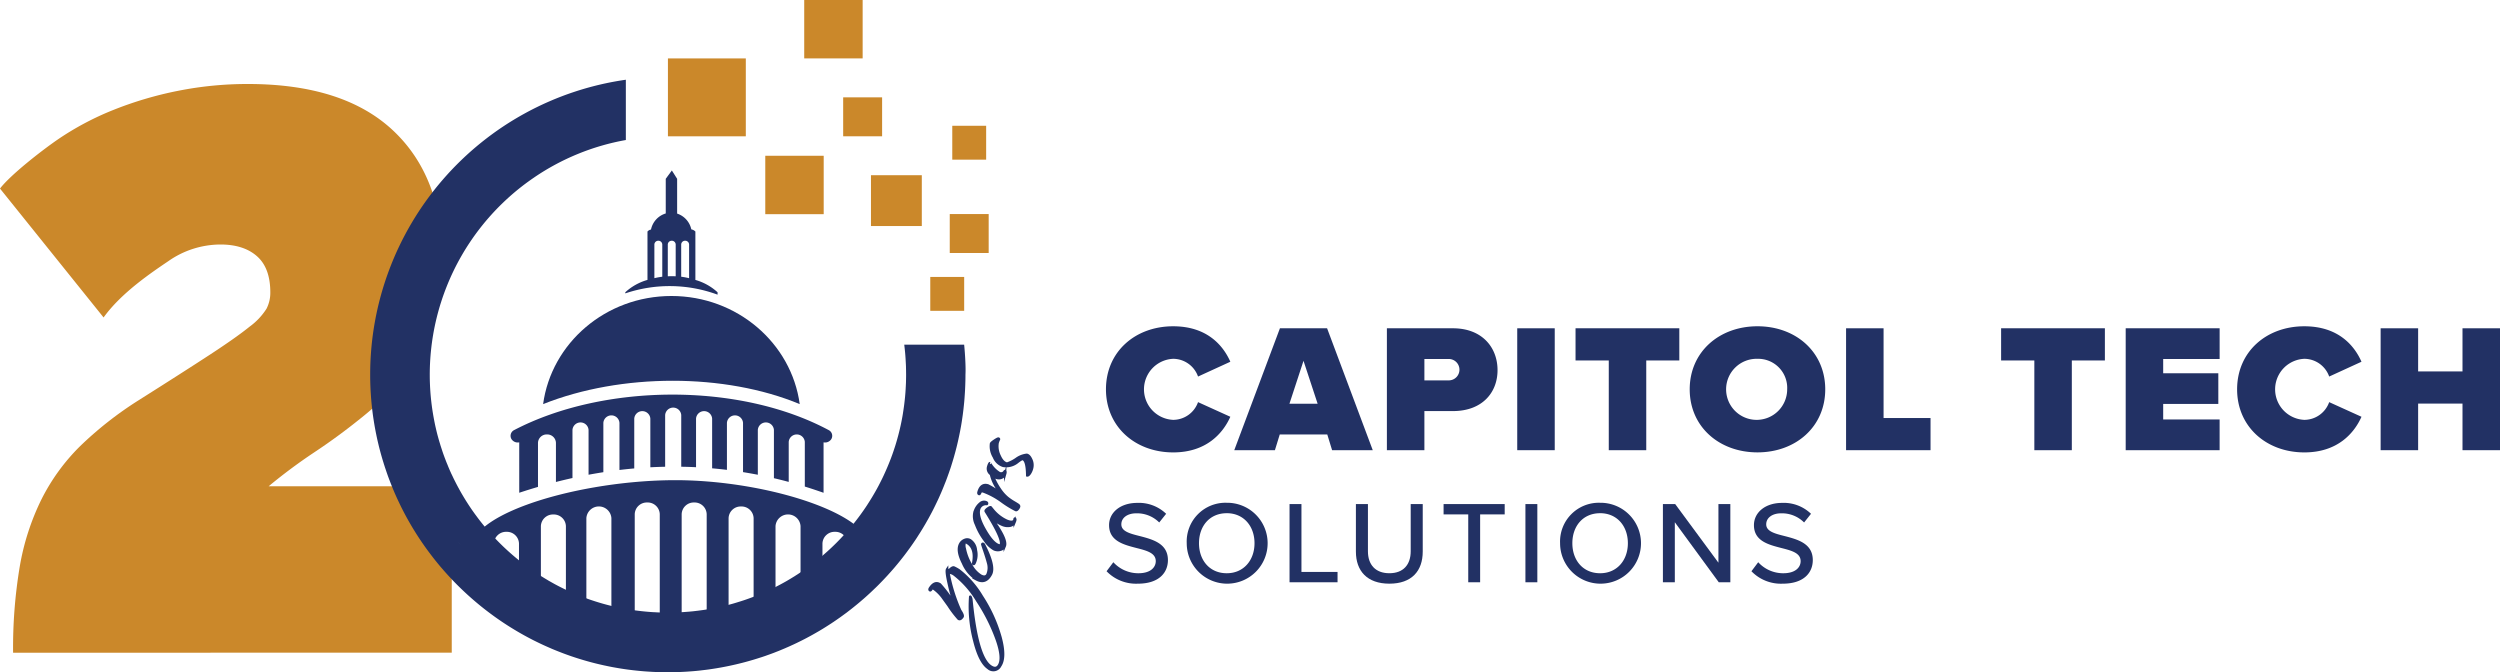<?xml version="1.0" encoding="UTF-8"?>
<svg xmlns="http://www.w3.org/2000/svg" width="529.323" height="142.33" viewBox="0 0 529.323 142.33" role="img">
  <title>20 Years Capitol Tech Solutions</title>
  <g id="capitoltechsolutions-20years-logo" transform="translate(0.009 -0.042)">
    <g id="Group_600" data-name="Group 600">
      <path id="Path_188" data-name="Path 188" d="M2.763,138.239A104.35,104.35,0,0,1,4.173,120a51.871,51.871,0,0,1,4.582-14.2,42.839,42.839,0,0,1,8.2-11.295,76.489,76.489,0,0,1,12.425-9.741q9.516-6.009,15.068-9.637t8.371-5.907a13.862,13.862,0,0,0,3.613-3.834,7.408,7.408,0,0,0,.793-3.419q0-5.179-2.819-7.669t-7.755-2.487a19.308,19.308,0,0,0-11.015,3.523c-3.467,2.35-9.953,6.676-13.712,11.925L-.009,39.964c2.231-2.9,8.764-8.009,12.288-10.427A60.942,60.942,0,0,1,24,23.319a77.15,77.15,0,0,1,13.659-4.041,75.149,75.149,0,0,1,14.8-1.451q20.265,0,30.754,9.844T93.7,55.132a41.913,41.913,0,0,1-1.41,11.4A38.285,38.285,0,0,1,88.5,75.546,36.026,36.026,0,0,1,82.774,82.9a80.846,80.846,0,0,1-7.049,6.218q-4.407,3.527-9.252,6.736a113.742,113.742,0,0,0-9.605,7.15H95.64v35.232Z" fill="#cb882a"></path>
    </g>
    <g id="Group_601" data-name="Group 601">
      <path id="Path_189" data-name="Path 189" d="M142.15,62.712c13.915,0,25.406,9.973,27.165,22.89-15.856-6.592-37.8-6.583-54.33,0,1.759-12.917,13.25-22.89,27.165-22.89" fill="#223164" fill-rule="evenodd"></path>
      <path id="Path_190" data-name="Path 190" d="M109.928,93.7a1.565,1.565,0,0,1-1.648-.7,1.357,1.357,0,0,1,.6-1.913c18.965-9.882,47.634-10.107,66.553.011A1.354,1.354,0,0,1,176,93.018a1.565,1.565,0,0,1-1.638.682v10.678q-1.981-.7-3.969-1.318v-9.45a1.708,1.708,0,0,0-3.407,0v8.467q-1.565-.422-3.134-.787V91.067a1.708,1.708,0,0,0-3.407,0v9.492q-1.565-.3-3.134-.555V89.572a1.708,1.708,0,0,0-3.407,0v9.954q-1.565-.19-3.134-.327V88.675a1.708,1.708,0,0,0-3.407,0V98.965q-1.565-.079-3.134-.1V87.927a1.708,1.708,0,0,0-3.407,0v10.94q-1.565.031-3.134.114V88.675a1.708,1.708,0,0,0-3.407,0V99.222q-1.565.138-3.134.328V89.572a1.708,1.708,0,0,0-3.407,0V100.02q-1.565.243-3.134.537V91.067a1.708,1.708,0,0,0-3.407,0v10.187q-1.748.387-3.5.836v-8.3a1.843,1.843,0,0,0-1.9-1.764h0a1.843,1.843,0,0,0-1.9,1.764v9.343q-1.981.581-3.969,1.241Z" fill="#223164"></path>
      <path id="Path_191" data-name="Path 191" d="M145,51.013h.112a.82.82,0,0,1,.781.851v7.08a14.373,14.373,0,0,0-1.673-.31v-6.77a.82.82,0,0,1,.781-.851m-2.839,0h.112a.82.82,0,0,1,.781.851v6.679a15,15,0,0,0-1.673,0V51.866A.82.82,0,0,1,142.157,51.015Zm-3.62,7.923.149-.031a14.4,14.4,0,0,1,1.524-.273V51.866a.82.82,0,0,0-.781-.851h-.112a.82.82,0,0,0-.781.851Zm13.38,2.983v.512a29.312,29.312,0,0,0-19.535-.27v-.241a11.655,11.655,0,0,1,4.694-2.614V49.068a1.248,1.248,0,0,1,.746-.423,4.489,4.489,0,0,1,3.123-3.409V37.9l1.292-1.764,1.118,1.764v7.366a4.494,4.494,0,0,1,3,3.34,1.579,1.579,0,0,1,.864.459V59.311A11.689,11.689,0,0,1,151.917,61.922Z" fill="#223164" fill-rule="evenodd"></path>
      <path id="Path_192" data-name="Path 192" d="M100.869,118.456a1.9,1.9,0,0,1-.5-.605c-4.215-7.917,20.059-15.874,41.639-16.137,21.069-.256,45.991,8.191,41.606,16.159a1.9,1.9,0,0,1-.493.582v5.937c-1.242-.223-2.472,1.729-3.693,1.525V115.1a2.566,2.566,0,0,0-2.65-2.456h0a2.566,2.566,0,0,0-2.65,2.456v14.634c-1.56-.233-3.1,3.936-4.637,3.734V111.428a2.657,2.657,0,0,0-5.3,0v21.4q-2.333-.255-4.637-.458V109.735a2.566,2.566,0,0,0-2.65-2.456h0a2.566,2.566,0,0,0-2.65,2.456v22.233q-2.325-.146-4.637-.237V108.888a2.566,2.566,0,0,0-2.649-2.456h0a2.566,2.566,0,0,0-2.649,2.456V131.6q-2.317-.027-4.637,0V108.888a2.566,2.566,0,0,0-2.65-2.456h0a2.566,2.566,0,0,0-2.649,2.456v22.857q-2.46.1-4.941.268V109.735a2.657,2.657,0,0,0-5.3,0v22.7q-2.152.2-4.332.451V111.428a2.566,2.566,0,0,0-2.649-2.456h0a2.566,2.566,0,0,0-2.649,2.456v22.136c-1.53.213-3.076-1.257-4.637-1.009V115.1a2.566,2.566,0,0,0-2.649-2.456h0a2.566,2.566,0,0,0-2.65,2.456v10.054c-1.224.22-2.46.468-3.706.71Z" fill="#223164"></path>
    </g>
    <g id="Group_602" data-name="Group 602">
      <rect id="Rectangle_615" data-name="Rectangle 615" width="16.49" height="16.491" transform="translate(141.41 12.412)" fill="#cb882a"></rect>
      <rect id="Rectangle_616" data-name="Rectangle 616" width="12.368" height="12.367" transform="translate(162.023 33.022)" fill="#cb882a"></rect>
      <rect id="Rectangle_617" data-name="Rectangle 617" width="8.245" height="8.245" transform="translate(178.514 20.653)" fill="#cb882a"></rect>
      <path id="Path_193" data-name="Path 193" d="M170.268,12.41V.042h12.371V12.413" fill="#cb882a" fill-rule="evenodd"></path>
      <rect id="Rectangle_618" data-name="Rectangle 618" width="8.243" height="8.244" transform="translate(201.08 45.364)" fill="#cb882a"></rect>
      <path id="Path_194" data-name="Path 194" d="M184.4,47.9V37.139h10.764V47.9" fill="#cb882a" fill-rule="evenodd"></path>
      <rect id="Rectangle_619" data-name="Rectangle 619" width="7.173" height="7.174" transform="translate(201.615 26.673)" fill="#cb882a"></rect>
      <rect id="Rectangle_620" data-name="Rectangle 620" width="7.177" height="7.175" transform="translate(196.958 58.678)" fill="#cb882a"></rect>
    </g>
    <path id="Path_195" data-name="Path 195" d="M204.4,76.925c-.012-.268-.024-.535-.036-.8-.044-.878-.108-1.755-.187-2.625l-.025-.24c0-.08-.011-.16-.019-.239H191.447c.017.135.032.271.047.4.028.243.056.486.08.734.084.786.143,1.58.183,2.378.012.2.02.4.032.6s.016.375.024.566v.04a.128.128,0,0,1,0,.04c.008.244.012.491.017.734,0,.271.008.543.008.817s0,.559-.008.834c0,.175-.008.347-.012.518v.068c0,.152-.008.3-.012.447-.008.135-.012.267-.02.4-.008.176-.015.347-.028.518,0,.132-.012.259-.02.383-.008.167-.02.335-.032.5,0,.016,0,.027,0,.043-.012.148-.024.3-.036.447,0,.044-.008.088-.012.135s0,.088-.012.132c-.007.14-.024.284-.036.423s-.028.279-.043.419c0,.052-.008.1-.017.151-.016.18-.04.359-.06.534-.036.323-.076.646-.123.966l-.024.16c-.048.375-.108.75-.167,1.121,0,.012,0,.02,0,.032l-.012.072q-.227,1.394-.535,2.753c-.008.028-.012.056-.019.079-.112.5-.232,1.005-.363,1.5-.04.164-.08.327-.128.487-.028.1-.056.2-.084.308-.108.4-.223.8-.343,1.193-.092.311-.188.618-.291.925,0,.012-.008.02-.012.032-.108.339-.22.678-.339,1.013-.1.3-.208.591-.319.886-.016.048-.032.1-.052.148-.064.172-.127.343-.2.51-.072.2-.152.387-.228.579-.02.052-.044.108-.064.159-.072.176-.14.352-.216.523l-.155.367c-.135.316-.271.631-.415.946-.108.235-.215.474-.322.706-.028.06-.056.116-.084.176-.1.223-.211.442-.319.662s-.227.455-.343.682c-.1.2-.2.391-.3.583-.167.322-.343.638-.519.956q-.21.377-.431.755c-.152.267-.312.53-.467.79-.319.527-.642,1.045-.978,1.556a50.573,50.573,0,0,1-14.764,14.724h0c-.228.148-.459.291-.686.439a.931.931,0,0,1-.144.087q-.359.223-.718.44c-.263.159-.526.311-.79.467q-1.19.681-2.417,1.3c-.22.112-.439.22-.658.327-.1.051-.2.1-.292.14-.235.111-.47.224-.705.331-.26.124-.519.239-.782.355a1.769,1.769,0,0,1-.211.087c-.12.056-.243.108-.367.16v0c-.107.049-.215.092-.327.132-.239.1-.482.2-.722.3-.415.164-.83.323-1.249.475-.495.184-.993.358-1.492.522a.014.014,0,0,1-.012,0c-.235.084-.475.16-.715.231s-.482.152-.726.224c-.223.068-.447.135-.674.2-.163.047-.331.091-.495.139-.414.111-.83.219-1.244.319-.235.059-.467.111-.7.167-.088.019-.172.039-.26.059s-.176.037-.263.056c-.251.056-.5.107-.754.159a.443.443,0,0,1-.08.016c-.1.02-.2.041-.307.06-.16.032-.323.064-.487.092-.1.016-.192.035-.292.052q-.252.046-.5.084c-.179.032-.36.06-.539.088-.231.039-.463.071-.7.1-.156.024-.315.048-.479.063-.2.032-.4.056-.607.076-.183.028-.37.048-.558.068-.172.02-.347.04-.522.053-.328.035-.658.063-.989.087-.4.032-.794.061-1.193.08s-.8.044-1.2.051c-.263.008-.522.017-.786.02s-.543.008-.814.008c-.475,0-.95-.008-1.421-.02-.06,0-.115,0-.172,0-.139,0-.279-.008-.419-.015-.18-.008-.355-.02-.534-.028l-.244-.012c-.115,0-.227-.012-.335-.015-.207-.012-.415-.025-.618-.04l-.423-.036c-.231-.016-.463-.036-.69-.061-.6-.056-1.193-.123-1.779-.2q-.527-.064-1.053-.147c-.008,0-.02,0-.028,0s0,0-.008,0a.118.118,0,0,1-.04,0c-.183-.027-.363-.056-.546-.087s-.36-.06-.538-.092c-.124-.02-.248-.044-.367-.068-.252-.044-.5-.092-.746-.144a49.26,49.26,0,0,1-5.593-1.46c-.311-.1-.618-.2-.926-.307-.112-.039-.223-.075-.331-.115-.275-.1-.55-.2-.822-.3-.171-.064-.343-.127-.51-.2-.1-.036-.2-.071-.291-.111-.271-.108-.543-.216-.814-.327,0,0-.008,0-.012,0-.191-.08-.383-.16-.575-.248-.25-.108-.5-.215-.753-.331-.3-.132-.6-.272-.9-.411s-.567-.271-.85-.411-.559-.279-.838-.423q-.837-.431-1.651-.9c-.232-.127-.463-.259-.691-.4a49.959,49.959,0,0,1-6.239-4.328c-.212-.172-.419-.343-.63-.519l-.088-.075c-.235-.2-.474-.4-.706-.607-.367-.319-.726-.642-1.081-.973-.279-.256-.558-.519-.83-.786-.115-.112-.231-.227-.347-.339q-.867-.856-1.691-1.751c-.163-.179-.327-.359-.486-.539s-.323-.366-.483-.55c-.642-.738-1.261-1.492-1.859-2.27-.143-.188-.291-.379-.431-.571s-.291-.391-.435-.586c-.06-.084-.123-.167-.183-.252s-.12-.167-.18-.255q-.269-.371-.527-.754c-.2-.3-.4-.591-.59-.89v0c-.148-.227-.291-.459-.439-.686a.451.451,0,0,1-.06-.091.446.446,0,0,1-.028-.052c-.148-.239-.3-.479-.439-.718-.159-.264-.311-.526-.467-.789-.423-.743-.83-1.492-1.22-2.258-.076-.148-.152-.3-.227-.447-.064-.123-.124-.247-.184-.371a1.372,1.372,0,0,1-.079-.159c-.02-.044-.04-.088-.06-.132-.044-.088-.084-.179-.128-.267-.064-.135-.128-.275-.2-.414s-.128-.275-.188-.415c-.076-.155-.144-.315-.212-.47a.107.107,0,0,1-.015-.04.186.186,0,0,1-.02-.048.328.328,0,0,0-.016-.044c-.052-.116-.1-.228-.152-.347-.039-.092-.079-.187-.115-.279s-.076-.191-.112-.284c-.171-.406-.34-.814-.49-1.229-.08-.195-.152-.391-.224-.59-.132-.356-.259-.714-.379-1.073-.1-.307-.2-.615-.3-.921-.016-.056-.036-.108-.051-.16-.044-.132-.084-.263-.12-.395a1.263,1.263,0,0,1-.04-.135c-.064-.2-.128-.4-.184-.607-.056-.179-.108-.359-.156-.539l-.036-.132c-.188-.67-.359-1.352-.511-2.034-.1-.422-.191-.849-.275-1.276-.007-.028-.011-.056-.016-.08-.052-.262-.1-.526-.151-.794a50.508,50.508,0,0,1,19.986-50v0c.415-.3.834-.594,1.261-.886A50.062,50.062,0,0,1,132.5,29.689V16.924a63.051,63.051,0,0,0-54.13,62.416,63.74,63.74,0,0,0,.622,8.9c.059.4.119.8.184,1.2s.135.822.211,1.229.152.818.236,1.221c0,.012,0,.028.008.04.119.594.247,1.189.387,1.779.068.291.14.582.208.874,0,.012,0,.02.008.028.076.3.151.6.231.893.151.575.314,1.15.482,1.72.013.044.028.091.04.135.008.028.016.052.024.08s.02.063.032.1c.04.14.084.275.128.411.072.251.152.5.236.75.036.116.068.227.107.339.045.139.1.28.144.419.083.252.167.5.255.754.032.088.06.171.091.26.14.4.283.785.431,1.176a1.066,1.066,0,0,0,.044.108c.163.439.335.874.515,1.309.036.087.068.175.1.26.119.294.243.586.367.881.24.562.491,1.121.75,1.675.148.315.3.63.451.946s.3.622.458.933c0,0,0,0,0,0,.155.307.315.619.478.926.052.1.108.207.163.307.108.207.22.412.331.615.167.3.335.606.507.905l.275.478c.083.144.167.284.251.427.148.252.295.5.447.742s.311.507.471.758c.18.287.363.575.55.858.092.139.184.284.276.423.068.1.14.2.207.307.224.331.451.662.682.989.1.151.212.3.319.45.16.227.324.451.487.675.02.023.036.047.056.072.108.151.22.3.335.45q1.142,1.531,2.378,2.984c.152.172.3.347.451.519q1.364,1.574,2.832,3.056c.236.239.471.471.714.706a.117.117,0,0,0,.028.027c.235.231.475.463.718.69.259.247.522.49.786.734.243.223.49.443.738.662.419.376.846.739,1.272,1.1.275.231.554.463.833.69s.563.451.846.675q.821.64,1.656,1.252l.36.264c.442.319.885.63,1.336.937.191.132.383.26.574.388a63.4,63.4,0,0,0,6.6,3.846c.371.183.742.367,1.117.546.044.024.092.044.14.068.327.156.658.307.99.459.367.167.738.331,1.108.49.152.068.3.132.455.2.243.1.486.2.73.3.271.112.543.219.817.323q.9.36,1.82.683.364.132.734.259c.391.132.782.264,1.176.386.2.064.4.128.6.188.662.208,1.328.4,2,.583.267.075.539.147.81.215.227.061.459.12.691.175.319.08.641.156.965.228s.638.148.961.211c.523.116,1.045.22,1.572.319q.616.113,1.232.216.994.167,2,.3c.243.032.487.063.734.091.272.036.539.064.81.092.2.025.407.044.61.064.359.036.722.068,1.081.1q.6.048,1.209.084c.092.008.187.012.283.016.192.012.383.024.579.032.431.024.866.039,1.3.052l.663.011c.375.008.754.012,1.133.012.315,0,.626,0,.937-.008.16,0,.319,0,.479-.008.283,0,.563-.012.838-.024.319-.012.638-.024.953-.04l.4-.024q.306-.012.61-.036c.192-.012.383-.028.574-.04.527-.039,1.053-.084,1.576-.139.294-.027.59-.06.881-.1.435-.049.869-.1,1.3-.16l.415-.06c.291-.04.586-.084.877-.132.243-.036.483-.075.726-.119s.51-.084.762-.132c.407-.076.818-.152,1.221-.236.574-.116,1.141-.239,1.707-.371l.231-.052c.072-.02.144-.036.22-.056.132-.028.259-.06.387-.092.243-.059.491-.123.73-.183.112-.028.227-.061.339-.088.575-.151,1.149-.315,1.72-.483l.135-.039c.028-.008.052-.017.08-.024.535-.16,1.065-.328,1.6-.5h0c.044-.012.088-.024.132-.04.06-.02.115-.04.176-.059.167-.053.331-.113.5-.168s.335-.116.5-.18h0c.208-.071.415-.143.623-.222.328-.116.654-.24.977-.363.04-.017.076-.028.116-.049.14-.051.279-.108.419-.163.212-.08.423-.164.63-.251.068-.028.136-.056.2-.088.295-.12.586-.243.882-.367a.138.138,0,0,1,.036-.016c.076-.032.148-.064.224-.1.272-.112.539-.231.809-.355.108-.049.216-.1.319-.148s.191-.083.283-.127a0,0,0,0,0,0,0c.048-.023.1-.048.148-.068.171-.079.343-.164.514-.243.1-.044.192-.092.284-.139.311-.152.622-.3.933-.459a0,0,0,0,0,0,0c.307-.155.618-.315.926-.478s.614-.327.921-.495.607-.335.906-.507.6-.343.9-.518c.228-.136.455-.275.682-.411q.85-.52,1.684-1.065c.092-.056.188-.12.279-.179.072-.048.14-.1.212-.144s.159-.1.239-.16c.036-.024.072-.049.108-.075.264-.177.531-.36.79-.543.032-.02.06-.044.092-.064.151-.1.3-.211.45-.319.3-.215.607-.435.906-.659.088-.06.176-.127.264-.191s.152-.111.223-.171c.132-.1.259-.2.387-.3.183-.139.367-.279.546-.423s.335-.263.5-.4q.288-.232.575-.467l.275-.227c.188-.156.375-.315.563-.475.151-.132.307-.263.458-.395.1-.08.2-.168.291-.251.172-.148.339-.3.511-.455.247-.224.494-.45.738-.674.283-.263.563-.526.842-.8.132-.125.264-.252.4-.38.092-.091.184-.179.275-.271q.359-.354.71-.718a.105.105,0,0,0,.028-.028c.231-.235.463-.474.69-.718.248-.26.491-.524.734-.786.016-.016.032-.037.048-.052.2-.224.406-.455.614-.682v0c.112-.123.22-.246.327-.371.056-.06.112-.124.163-.186s.128-.148.192-.22a.156.156,0,0,1,.028-.035c.132-.152.264-.307.387-.459.236-.275.463-.554.69-.834s.455-.562.674-.845c.072-.092.144-.18.211-.272.032-.04.064-.084.1-.124.144-.188.291-.379.435-.575.2-.267.4-.531.59-.8.064-.084.128-.167.188-.251.016-.024.032-.049.048-.068.1-.132.187-.267.284-.4.048-.064.1-.136.14-.2.083-.116.163-.227.243-.343.059-.088.119-.172.175-.26.216-.307.423-.618.63-.934.1-.155.2-.311.3-.471s.2-.311.3-.47c.083-.132.163-.26.247-.392.127-.2.251-.407.379-.61.028-.048.056-.1.088-.148q.269-.454.539-.909c.007-.015.015-.028.024-.044.02-.036.04-.072.064-.108.08-.144.163-.287.243-.431s.168-.287.247-.431c.02-.04.044-.08.068-.124.1-.172.192-.347.284-.523.275-.495.535-.994.79-1.5.036-.075.072-.147.112-.224q.257-.514.5-1.029v0c.024-.043.043-.091.068-.139,0-.007.007-.02.011-.028.128-.263.252-.522.372-.785l.167-.372c.14-.315.279-.626.415-.941.06-.143.12-.283.179-.426.1-.243.2-.486.3-.73.076-.179.148-.358.216-.542s.148-.359.219-.542c.008-.024.02-.052.028-.077.119-.307.235-.614.347-.925.052-.152.108-.3.164-.459.012-.028.02-.06.032-.092.1-.267.191-.535.283-.806.008-.028.02-.051.028-.079.064-.184.128-.363.188-.551.068-.2.132-.4.191-.607.132-.415.259-.834.383-1.253.06-.2.12-.4.175-.606s.116-.407.168-.61c.076-.267.148-.539.215-.81.044-.163.084-.327.128-.494q.143-.575.275-1.161c.052-.223.1-.447.148-.674.044-.192.084-.383.123-.574.032-.148.064-.3.092-.443.06-.271.108-.547.164-.822,0-.008,0-.012,0-.02v-.008c.1-.5.188-1.005.267-1.512.032-.2.064-.411.092-.614.044-.3.091-.607.132-.913s.079-.61.115-.918c.036-.271.064-.538.092-.81.024-.2.044-.406.064-.61.016-.148.032-.3.044-.443s.028-.3.04-.443c0-.068.008-.132.016-.2,0-.032,0-.064.007-.1.028-.371.052-.742.076-1.113.012-.2.024-.391.036-.587,0-.056,0-.107.008-.16.008-.192.015-.379.024-.566.012-.252.02-.5.027-.754.025-.626.032-1.256.032-1.887C204.448,78.529,204.432,77.727,204.4,76.925Zm-121.934,23.4a0,0,0,0,0,0,0h0ZM97.21,115.05c-.108-.075-.211-.159-.315-.235.1.076.207.155.315.231.144.112.287.22.43.327C97.5,115.269,97.353,115.158,97.21,115.05Zm29.137,13.168c-.116-.023-.228-.047-.339-.072.339.072.681.141,1.025.208Zm1.791.352c.73.135,1.472.255,2.21.367C129.61,128.829,128.868,128.7,128.138,128.57Zm14.78,1.176c.02,0,.036,0,.056,0l.519-.011C143.3,129.734,143.11,129.742,142.918,129.746Z" fill="#223164"></path>
    <g id="Group_603" data-name="Group 603">
      <path id="Path_196" data-name="Path 196" d="M203.047,120.785a19.719,19.719,0,0,1,4.842,5.529,31.166,31.166,0,0,1,3.948,8.681q1.134,4.257-.064,6.018a1.621,1.621,0,0,1-2.544.5q-1.83-1.244-2.966-5.845a28.368,28.368,0,0,1-.86-9.289c.053-.076.14.1.259.516q1.182,12.252,4.076,14.219,1.11.757,1.709-.123,1.025-1.506-.443-5.619a38.225,38.225,0,0,0-4.105-8.127,19.875,19.875,0,0,0-4.791-5.477,2.02,2.02,0,0,0-1.3-.479,34.925,34.925,0,0,0,2.488,7.993q.7,1.055.5,1.354-.472.694-.865.427a21.76,21.76,0,0,1-2.125-2.8l-1.342-1.861a8.611,8.611,0,0,0-1.615-1.606l-.094-.063c-.169-.115-.283-.165-.34-.147s-.141.108-.251.271-.2.216-.281.163c-.139-.094-.124-.265.044-.511q1.008-1.482,2.119-.727a25.431,25.431,0,0,1,2.99,4.066,38.82,38.82,0,0,1-1.168-4.231q-.606-2.665-.34-3.06a.584.584,0,0,1,.244.437q.826-.962,1.22-.795A8.132,8.132,0,0,1,203.047,120.785Z" fill="#223164" stroke="#223164" stroke-miterlimit="10" stroke-width="0.5"></path>
      <path id="Path_197" data-name="Path 197" d="M207.954,115.269q.079-.148.19-.088a.513.513,0,0,1,.183.162q2.383,4.617,1.469,6.318-1.126,2.1-3.075,1.051a7.767,7.767,0,0,1-2.849-3.453q-1.345-2.645-.589-4.052a1.8,1.8,0,0,1,.945-.842,1.319,1.319,0,0,1,1.17.04,2.81,2.81,0,0,1,1.228,2.152,4.17,4.17,0,0,1-.294,2.735c-.079.148-.151.2-.218.17l-.084-.142q.637-3.313-1.386-4.4-.3-.157-.4.038a2.37,2.37,0,0,0,.037,1.292,10.625,10.625,0,0,0,1.341,3.422,5.832,5.832,0,0,0,2.015,2.227q1.011.543,1.422-.222a3.638,3.638,0,0,0,.134-2.438q-.271-1.036-.761-2.49C208.1,115.779,207.944,115.287,207.954,115.269Z" fill="#223164" stroke="#223164" stroke-miterlimit="10" stroke-width="0.5"></path>
      <path id="Path_198" data-name="Path 198" d="M214.756,110.159l.057-.279.048-.041q.231.1-.032.73a1.318,1.318,0,0,1-1,.8,2.84,2.84,0,0,1-1.705-.24,8.588,8.588,0,0,1-2.059-1.283,8.433,8.433,0,0,1,.769,1.141q2.4,3.488,1.894,4.7a1.356,1.356,0,0,1-.872.745,1.943,1.943,0,0,1-1.418-.091,5.841,5.841,0,0,1-1.943-1.888,13.426,13.426,0,0,1-1.858-3.367,3.9,3.9,0,0,1-.288-2.729l.107-.258a3.575,3.575,0,0,1,1.054-1.472,1.213,1.213,0,0,1,1.275-.257c.189.077.251.2.188.351a.076.076,0,0,1-.11.046,1.5,1.5,0,0,0-1.484.866q-.6,1.449,1.022,4.354t2.892,3.435c.327.137.526.118.6-.054q.483-1.163-3.211-7.071a.247.247,0,0,1,.018-.189,1.728,1.728,0,0,1,.466-.427c.279-.208.479-.287.6-.236l.52.641a8.276,8.276,0,0,0,2.824,2.179Q214.476,110.832,214.756,110.159Z" fill="#223164" stroke="#223164" stroke-miterlimit="10" stroke-width="0.5"></path>
      <path id="Path_199" data-name="Path 199" d="M209.608,98.095c-.072-.021,0,.106.208.383a5.8,5.8,0,0,0,1.772,1.716.838.838,0,0,0,1.036-.25c.073-.114.118-.17.136-.164.144.042.164.238.062.587a1.221,1.221,0,0,1-.682.778,1.414,1.414,0,0,1-1.051.1,2.723,2.723,0,0,1-.859-.4,13.994,13.994,0,0,0,1.506,2.82,8.416,8.416,0,0,0,1.557,1.756,11.3,11.3,0,0,0,1.322.914c.407.236.711.424.915.561s.28.287.233.448a1.372,1.372,0,0,1-.293.5c-.147.172-.284.239-.408.2a20.9,20.9,0,0,1-2.978-1.837,15.924,15.924,0,0,0-3.917-2.113q-.457-.135-.607.231t-.258.332q-.243-.072-.124-.475.529-1.8,2.006-1.366a21.007,21.007,0,0,1,2.91,1.817,8.7,8.7,0,0,1-2.3-4.178,1.433,1.433,0,0,1-.593-1.561Q209.447,98.047,209.608,98.095Z" fill="#223164" stroke="#223164" stroke-miterlimit="10" stroke-width="0.5"></path>
      <path id="Path_200" data-name="Path 200" d="M210.545,93.328q.691-.463.842-.434c.1.021.143.076.125.169a5.018,5.018,0,0,0-.29.741,4.552,4.552,0,0,0,.406,2.721q.649,1.482,1.583,1.667a7.851,7.851,0,0,0,1.916-.963,4.636,4.636,0,0,1,2.261-.9q.536.107.934.984a2.711,2.711,0,0,1,.243,1.66,3.465,3.465,0,0,1-.5,1.286c-.229.337-.425.487-.589.454q-.038-3.289-.971-3.473-.192-.037-1,.573a3.8,3.8,0,0,1-3.111.872,3.137,3.137,0,0,1-1.96-1.857,4.4,4.4,0,0,1-.622-2.848C209.842,93.857,210.086,93.638,210.545,93.328Z" fill="#223164" stroke="#223164" stroke-miterlimit="10" stroke-width="0.5"></path>
    </g>
    <path id="Path_201" data-name="Path 201" d="M206.283,119.346" fill="#213263" stroke="#213263" stroke-miterlimit="10" stroke-width="0.5"></path>
    <g id="Group_604" data-name="Group 604">
      <path id="Path_202" data-name="Path 202" d="M234.155,82.475c0-7.972,6.21-13.35,14.229-13.35,7.075,0,10.534,3.947,12.106,7.507l-6.839,3.135a5.607,5.607,0,0,0-5.267-3.754,6.469,6.469,0,0,0,0,12.925,5.606,5.606,0,0,0,5.267-3.753l6.839,3.1c-1.533,3.443-5.031,7.545-12.106,7.545C240.365,95.824,234.155,90.407,234.155,82.475Z" fill="#223164"></path>
      <path id="Path_203" data-name="Path 203" d="M282.035,95.36l-1.021-3.328H270.951l-1.022,3.328h-8.608l9.669-25.81h9.984l9.669,25.81Zm-6.053-18.923L273,85.531h5.975Z" fill="#223164"></path>
      <path id="Path_204" data-name="Path 204" d="M293.636,95.36V69.55h13.993c6.132,0,9.434,4.024,9.434,8.861,0,4.8-3.3,8.668-9.434,8.668h-6.053V95.36Zm12.971-19.309h-5.031v4.527h5.031a2.267,2.267,0,1,0,0-4.527Z" fill="#223164"></path>
      <path id="Path_205" data-name="Path 205" d="M321.234,95.36V69.55h7.94V95.36Z" fill="#223164"></path>
      <path id="Path_206" data-name="Path 206" d="M340.615,95.36v-19h-7.036V69.55h21.973v6.811h-7v19Z" fill="#223164"></path>
      <path id="Path_207" data-name="Path 207" d="M372.1,69.124c8.1,0,14.347,5.418,14.347,13.35s-6.25,13.35-14.347,13.35-14.348-5.417-14.348-13.35S364.007,69.124,372.1,69.124Zm0,6.888a6.465,6.465,0,1,0,6.289,6.463A6.154,6.154,0,0,0,372.1,76.012Z" fill="#223164"></path>
      <path id="Path_208" data-name="Path 208" d="M390.858,95.36V69.55h7.94v19h9.944V95.36Z" fill="#223164"></path>
      <path id="Path_209" data-name="Path 209" d="M430.72,95.36v-19h-7.036V69.55h21.973v6.811h-7v19Z" fill="#223164"></path>
      <path id="Path_210" data-name="Path 210" d="M450.063,95.36V69.55h19.889v6.5H458v3.019h11.674v6.5H458v3.289h11.949v6.5Z" fill="#223164"></path>
      <path id="Path_211" data-name="Path 211" d="M473.652,82.475c0-7.972,6.21-13.35,14.228-13.35,7.075,0,10.534,3.947,12.106,7.507l-6.839,3.135a5.608,5.608,0,0,0-5.268-3.754,6.469,6.469,0,0,0,0,12.925,5.607,5.607,0,0,0,5.268-3.753l6.839,3.1c-1.533,3.443-5.031,7.545-12.106,7.545C479.862,95.824,473.652,90.407,473.652,82.475Z" fill="#223164"></path>
      <path id="Path_212" data-name="Path 212" d="M521.375,95.36V85.493H511.98V95.36h-7.939V69.55h7.939v9.133h9.394V69.55h7.939V95.36Z" fill="#223164"></path>
    </g>
    <g id="Group_605" data-name="Group 605">
      <path id="Path_213" data-name="Path 213" d="M235.718,119.081a7.143,7.143,0,0,0,5.3,2.334c2.724,0,3.683-1.366,3.683-2.558,0-1.737-1.917-2.234-4.061-2.78-2.7-.7-5.827-1.465-5.827-4.841,0-2.731,2.447-4.718,5.953-4.718a8.317,8.317,0,0,1,6.129,2.31l-1.463,1.837a6.618,6.618,0,0,0-4.868-1.937c-1.867,0-3.153.943-3.153,2.334,0,1.489,1.816,1.961,3.91,2.482,2.749.72,5.953,1.563,5.953,5.089,0,2.582-1.816,4.99-6.356,4.99a8.674,8.674,0,0,1-6.633-2.632Z" fill="#223164"></path>
      <path id="Path_214" data-name="Path 214" d="M259.731,106.494a8.565,8.565,0,1,1-8.475,8.565A8.206,8.206,0,0,1,259.731,106.494Zm0,2.21c-3.607,0-5.877,2.706-5.877,6.355,0,3.624,2.27,6.355,5.877,6.355,3.556,0,5.877-2.731,5.877-6.355C265.608,111.41,263.287,108.7,259.731,108.7Z" fill="#223164"></path>
      <path id="Path_215" data-name="Path 215" d="M273.024,123.326V106.768h2.522v14.374h7.643v2.185Z" fill="#223164"></path>
      <path id="Path_216" data-name="Path 216" d="M287.075,106.768h2.547v10c0,2.83,1.589,4.643,4.54,4.643s4.515-1.812,4.515-4.643v-10h2.548v10.054c0,4.122-2.346,6.8-7.062,6.8s-7.087-2.706-7.087-6.777Z" fill="#223164"></path>
      <path id="Path_217" data-name="Path 217" d="M310.861,123.326V108.952h-5.221v-2.185h12.939v2.185h-5.2v14.374Z" fill="#223164"></path>
      <path id="Path_218" data-name="Path 218" d="M322.968,123.326V106.768h2.522v16.558Z" fill="#223164"></path>
      <path id="Path_219" data-name="Path 219" d="M338.782,106.494a8.565,8.565,0,1,1-8.475,8.565A8.206,8.206,0,0,1,338.782,106.494Zm0,2.21c-3.606,0-5.877,2.706-5.877,6.355,0,3.624,2.27,6.355,5.877,6.355,3.557,0,5.877-2.731,5.877-6.355C344.659,111.41,342.339,108.7,338.782,108.7Z" fill="#223164"></path>
      <path id="Path_220" data-name="Path 220" d="M363.906,123.326,354.6,110.615v12.711h-2.522V106.768h2.6l9.155,12.413V106.768h2.522v16.558Z" fill="#223164"></path>
      <path id="Path_221" data-name="Path 221" d="M372.256,119.081a7.14,7.14,0,0,0,5.3,2.334c2.725,0,3.683-1.366,3.683-2.558,0-1.737-1.917-2.234-4.061-2.78-2.7-.7-5.826-1.465-5.826-4.841,0-2.731,2.446-4.718,5.952-4.718a8.315,8.315,0,0,1,6.129,2.31l-1.463,1.837a6.615,6.615,0,0,0-4.867-1.937c-1.867,0-3.153.943-3.153,2.334,0,1.489,1.816,1.961,3.909,2.482,2.75.72,5.953,1.563,5.953,5.089,0,2.582-1.816,4.99-6.356,4.99a8.678,8.678,0,0,1-6.634-2.632Z" fill="#223164"></path>
    </g>
  </g>
</svg>
